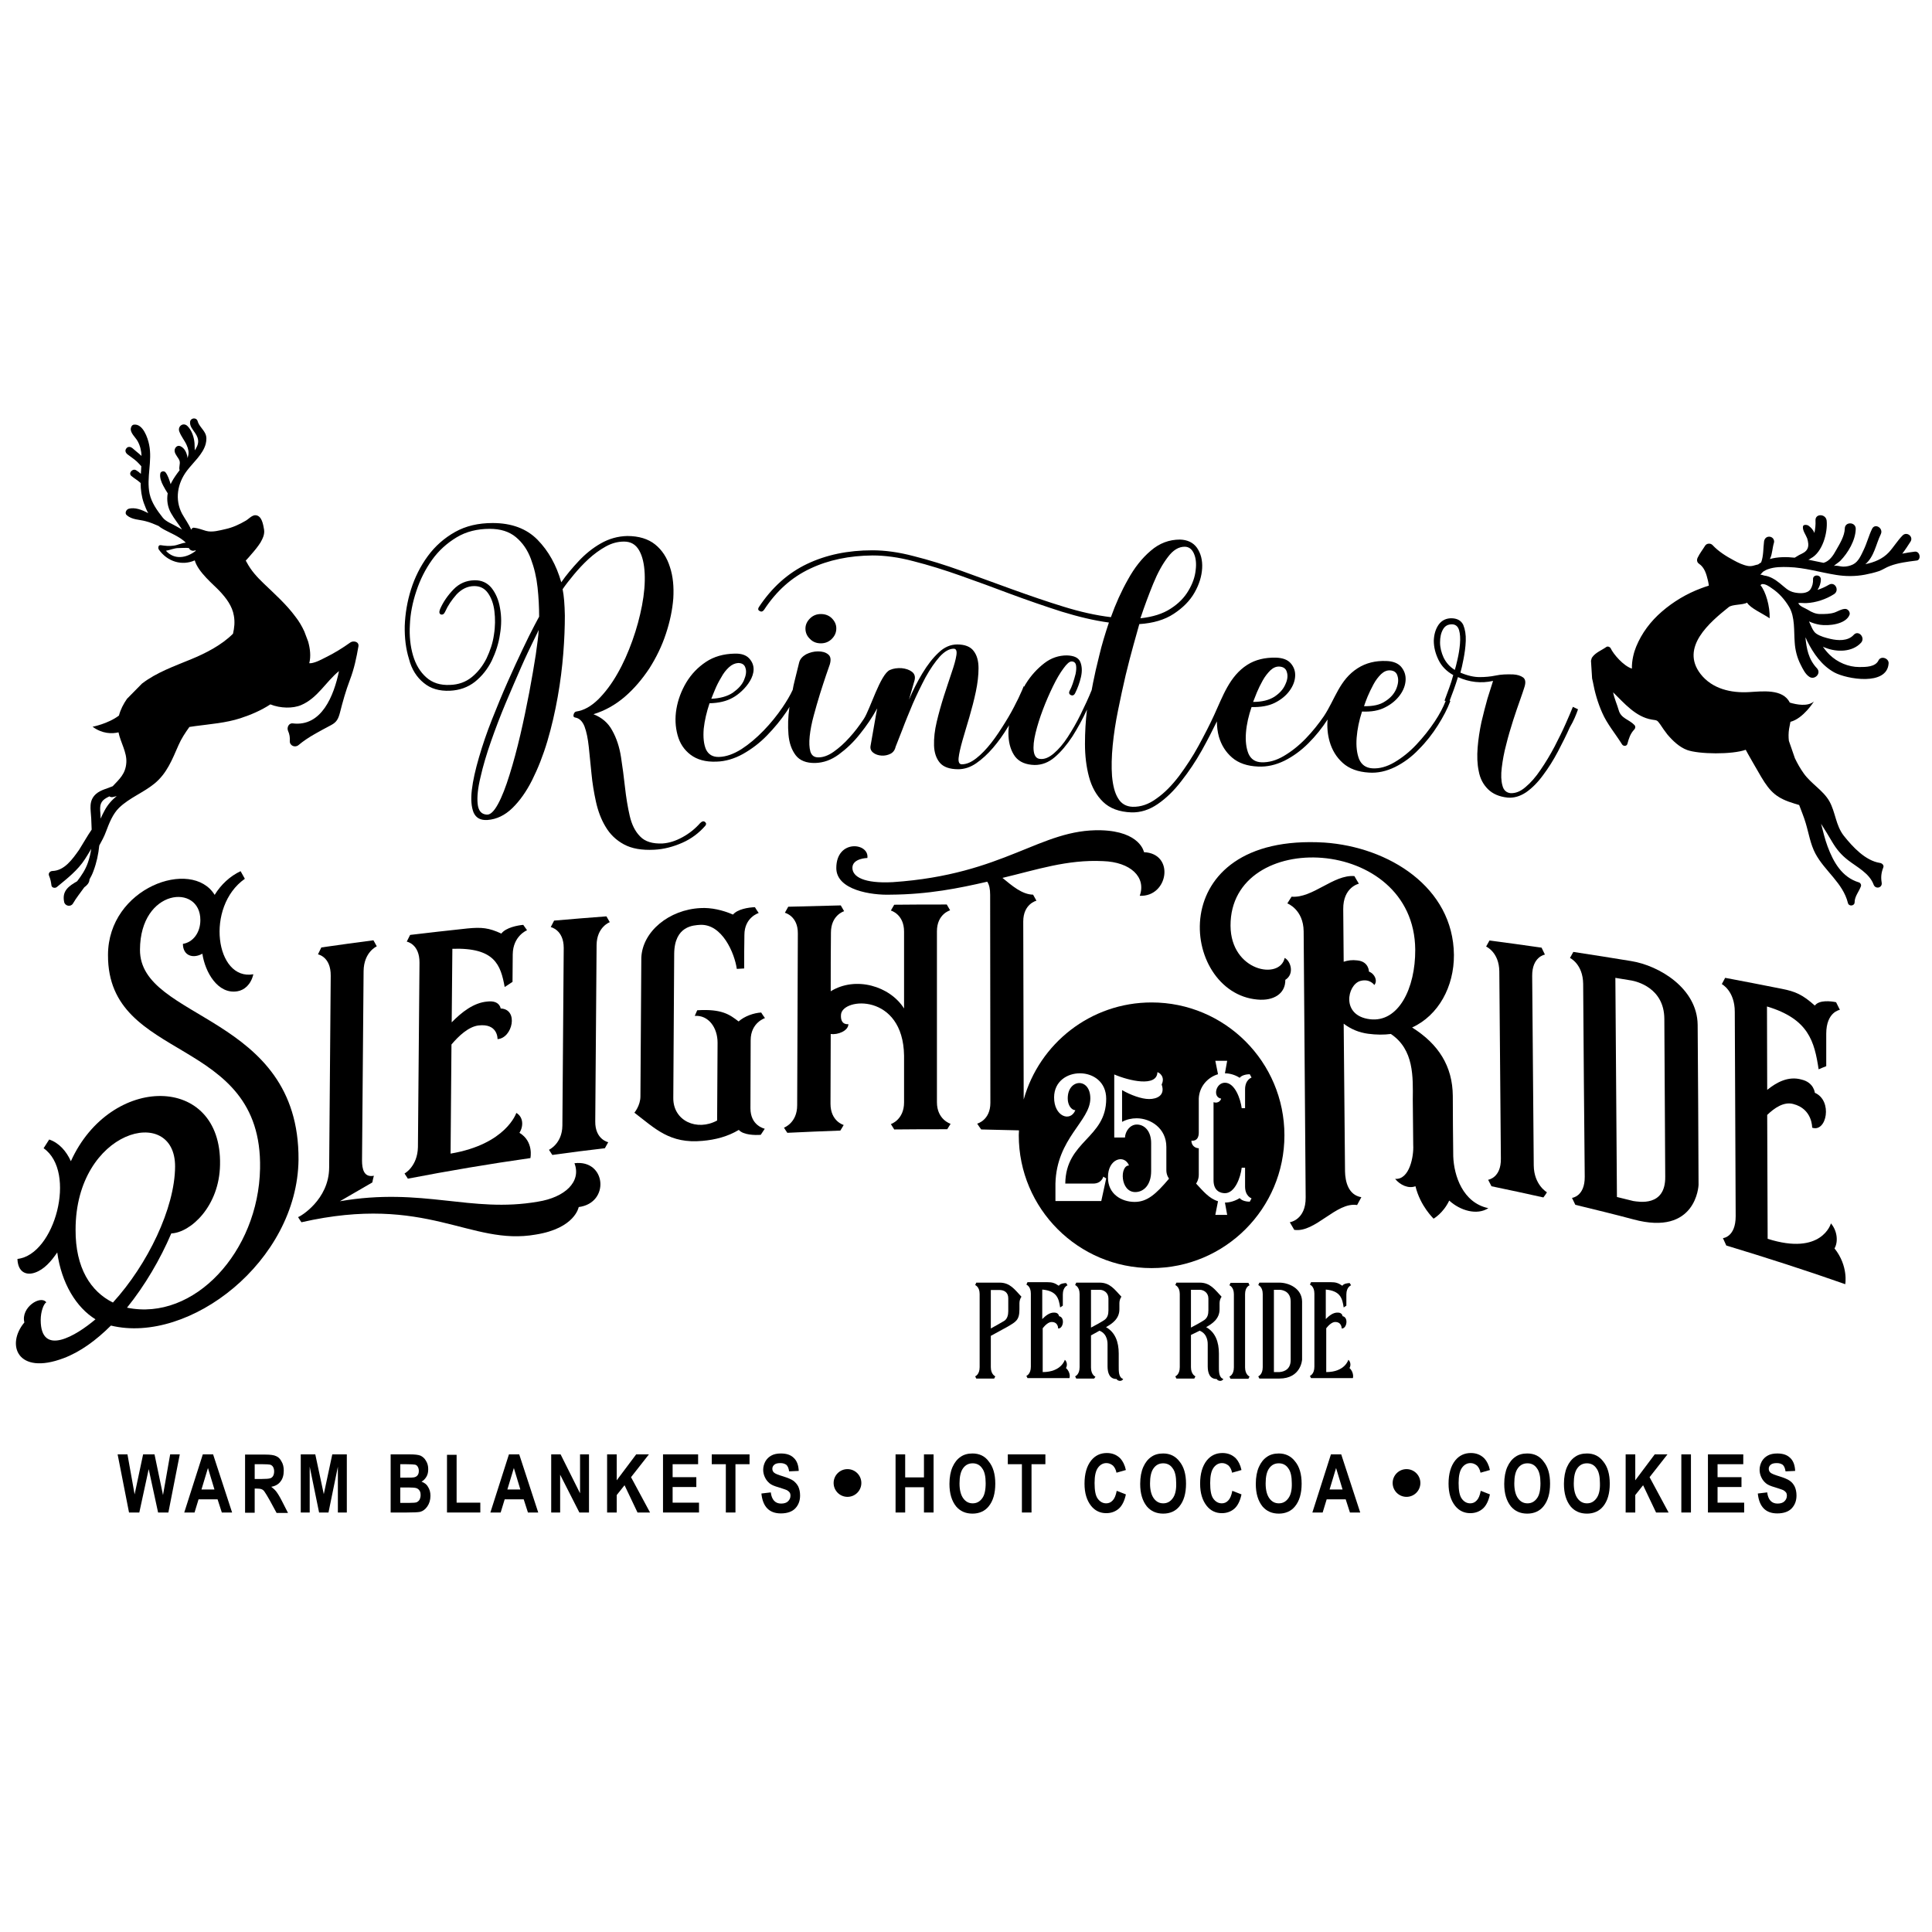 <?xml version="1.0" encoding="utf-8"?>
<!-- Generator: Adobe Illustrator 21.0.0, SVG Export Plug-In . SVG Version: 6.00 Build 0)  -->
<svg version="1.1" id="Layer_1" xmlns="http://www.w3.org/2000/svg" xmlns:xlink="http://www.w3.org/1999/xlink" x="0px" y="0px"
	 viewBox="0 0 864 864" style="enable-background:new 0 0 864 864;" xml:space="preserve">
<g>
	<path d="M856.3,246.7c-1.7,0.2-3.7,0.5-5.6,0.9c1.4-1.8,2.6-3.7,3.7-5.4c1.4-2.2-1.6-4.6-3.5-2.8c-2.3,2.3-4,5.2-6.2,7.6
		c-2.8,3-6.6,4.5-10.5,5.3c4-3.4,4.7-8.9,6.9-13.4c1.3-2.7-2.6-5.1-3.9-2.4c-1.5,3.1-2.3,6.4-3.8,9.5c-1.1,2.3-2.3,5.2-4.7,6.4
		c-1.4,0.7-2.9,1-4.4,1c-1.3,0-3-0.7-4.2-0.3c0.6-0.6,2.3-1.7,2.9-2.3c3.5-3.6,6.8-9.2,6.9-14.3c0-3.2-4.9-3.3-4.9-0.1
		c-0.1,3.3-2.2,6.7-3.8,9.5c-1.4,2.6-3.1,5.1-5.7,5.8c-2.3-0.5-4.6-0.9-6.8-1.4c0.5-0.2,0.9-0.4,1.1-0.6c5.2-2.7,7.6-11.4,7.1-16.8
		c-0.3-3.2-5.2-3.4-5-0.1c0.1,1.8-0.1,3.7-0.5,5.6c0,0,0-0.1,0-0.1c-0.5-1.3-1.5-2.4-2.6-3.2c-0.5-0.4-2.3-0.7-2.5,0.3
		c-0.3,1.8,1.3,3.8,1.9,5.4c0.4,1.4,0.8,3.2,0.1,4.6c-0.7,1.5-2.3,2.1-3.7,2.8c-0.3,0.2-1.1,0.7-2,1.2c-3.6-0.4-7.6-0.4-11.1,0.6
		c0-0.1,0.1-0.2,0.2-0.4c0.9-2.1,0.9-4.5,1.6-6.8c0.3-0.9-0.1-2-1-2.5c-0.3-0.2-0.7-0.3-1.1-0.3c-1.3,0-2.1,0.9-2.3,2.1
		c-0.4,3-0.2,6.5-1.3,9.4c-0.4,0.3-0.8,0.5-1.2,0.8c0,0-0.1,0-0.1,0.1c-1.6,0.3-2.7,1-4.6,0.7c-2.2-0.4-4.3-1.4-6.3-2.5
		c-3.4-1.8-6.9-4-9.5-6.8c-0.9-1-2.7-0.9-3.4,0.3c-1.1,1.8-2.4,3.4-3.3,5.3c-0.5,1-0.3,2.1,0.6,2.7c2.5,1.7,3.3,4.6,4,7.5
		c0.2,0.8,0.3,1.5,0.4,2.3c-1.3,0.4-2.5,0.8-3.5,1.2c-6.4,2.4-12.3,5.9-17.5,10.4c-5,4.3-9,9.6-11.5,15.7c-1,2.4-2,6.2-1.9,9.8
		c-3.8-1.2-8.3-6.5-9.5-9.1c-0.3-0.6-1.3-1-1.9-0.6c-2.1,1.5-4.9,2.5-6.4,4.7c-0.3,0.4-0.3,1-0.5,1.5l0.5,7.9c0.1,0.5,0.2,1,0.3,1.3
		c0.9,4.9,2.2,9.5,4.2,14c2.2,5.1,6,9.5,8.9,14.2c0.6,0.9,2.1,0.9,2.4-0.3c0.6-2.3,1.3-4.5,3-6.3c0.6-0.6,0.7-1.5,0.1-2.1
		c-2.4-2.5-6-2.9-7-6.6c-0.7-2.5-2-5.3-2.5-8c5,4.9,10.1,11,17.3,12.2c2.4,0.4,2.3,0.1,3.8,2.2c1,1.5,2,3,3.2,4.5
		c2.4,2.8,5.3,5.6,8.8,6.9c5.2,1.9,20.1,2.1,26.2-0.1c-0.1,0,6.4,11.3,6.9,12.1c4.1,6.9,7,9.6,15,12c0.6,0.2,1.3,0.4,2,0.6
		c1,2.7,2.1,5.3,2.9,8c1.4,4.6,2.1,9.5,4.4,13.8c4.2,7.8,12.3,13.1,14.5,22c0.4,1.7,3,1.4,3-0.3c0-2.6,1.9-4.7,2.8-7.1
		c0.3-0.7-0.2-1.6-0.9-1.8c-7.6-2.3-11.4-9.1-14-16.1c-1.2-3.2-2-6.7-2.9-10.1c1.7,2.6,3.3,5.3,4.9,8c2,3.4,4.1,5.9,7.2,8.3
		c4,3.1,9.5,5.8,11.4,10.9c0.8,2.2,4,1.5,3.6-0.9c-0.4-2.4-0.2-4.4,0.7-6.7c0.5-1.1-0.6-2-1.5-2.1c-6.5-1-12.2-7.2-16.1-12.1
		c-3.7-4.7-3.7-10.5-6.5-15.5c-2.8-4.9-8.2-7.8-11.5-12.5c-1.5-2.1-2.8-4.4-3.9-6.7l-2.7-7.8c-0.2-1.7-0.2-3.5,0.1-5.4
		c0.2-1,0.4-2,0.6-3.1c5.8-1.5,10.5-9.1,10.5-9.1c-2.8,2.4-7.8,1.4-10.8,0.5c-3.1-6.3-12.4-5-18.1-4.7c-8.1,0.5-16.6-1.4-21.8-8.1
		c-9.2-11.9,4.1-23.1,12.6-29.9c1.6-1.3,6.4-0.9,8.2-2c1.5,2.5,6.7,4.7,10.1,7c0.2-5.4-1.8-12.1-4.1-14.8c0.3-0.3,0.5-0.5,0.8-0.5
		c1.5-0.1,3.2,1.1,4.3,1.9c3.2,2.1,5.8,5.1,7.7,8.3c2.7,4.5,2.1,10.8,2.5,15.8c0.2,3.5,1.1,7,2.7,10.1c0.9,1.8,2.1,4.3,3.9,5.4
		c2.3,1.5,5.4-1.5,3.4-3.8c-3.9-4.1-4.7-8.9-5.2-13.9c0.3,0.6,0.6,1.1,0.8,1.7c2.8,5.6,6.5,10.9,12.1,14c5.5,3,23.6,6.2,24.3-4
		c0.2-2.3-3.4-3.6-4.5-1.4c-1.4,3-5.7,3-8.6,3c-4.9,0-9.8-2.1-13.3-5.5c-1.1-1.1-2.1-2.3-3-3.6c0.4,0.2,0.8,0.4,1.2,0.5
		c5,2,12,2,15.9-2.3c2-2.3-1.2-5.8-3.3-3.5c-2.6,2.9-7.1,2.6-10.5,1.8c-2.1-0.5-4.4-1.1-6.2-2.3c-1.6-1-2.5-3.9-3.3-5.5
		c1.5,0.7,3.1,1.2,4.9,1.5c3.9,0.6,11.5-0.2,13.2-4.4c0.5-1.2-0.7-2.8-2-2.7c-1.7,0.1-3,1-4.6,1.6c-2.1,0.7-4.3,0.7-6.5,0.7
		c-2,0-3.8-0.8-5.5-1.9c-1.3-0.8-3.7-1.5-4.3-3c1.2-0.2,2.5,0.1,3.7,0c4.2-0.2,8.7-1.7,12.3-4c2.6-1.7,0.4-5.8-2.3-4.2
		c-1.7,1-3.3,1.7-5.1,2.3c0.9-1.4,1.5-3,1.5-4.7c0-2.3-3.6-2.3-3.5-0.1c0.1,1.6-0.3,3.3-1.2,4.6c-1.5,2-4.7,1.8-6.9,1.4
		c-3.1-0.6-4.4-2.3-6.8-4.2c-2-1.6-4.3-3.1-6.9-3.4c-0.5-0.1-1.4-0.5-1.8-0.4c0.2-0.1,1.1-1.3,1.5-1.5c0.7-0.4,1.4-0.8,2.1-1
		c2.8-1,6.1-1,9.1-0.9c7.1,0.2,14.2,2.4,21.2,3.5c4.3,0.7,8.6,0.7,12.9-0.1c2.1-0.4,4.2-0.9,6.3-1.6c1.7-0.6,3.2-1.7,4.9-2.3
		c3.7-1.4,7.8-1.9,11.7-2.4C859.3,250.7,858.8,246.4,856.3,246.7z M801,336.3c-0.3-0.8-0.4-1.5-0.6-2.2L801,336.3z"/>
	<path d="M23,395.9c0.1,1.2,1.7,1.4,2.4,0.8c4.6-3.8,9.3-7.4,12.6-12.5c1-1.5,1.9-3.1,2.8-4.6c-0.3,2.1-0.8,4.2-1.5,6.2
		c-1.1,3.2-2.9,5.8-4.8,8.3c-3.6,2.1-6.9,4.2-5.8,9.3c0.4,1.8,2.9,2.3,3.9,0.7c1.5-2.6,3.4-4.9,5.1-7.3c1.1-0.8,2.1-1.8,2.3-3.2
		c0-0.1,0-0.2,0-0.3c0.7-1.2,1.3-2.4,1.8-3.8c1.4-3.7,2.2-7.5,2.6-11.4c1.1-2,2.2-4,3-6.2c1.4-3.7,3-7.9,5.9-10.7
		c4.7-4.5,10.8-6.7,15.8-10.8c5.5-4.5,7.9-10.7,10.7-17.1c1.3-3,3.1-5.7,4.9-8.2c0.9-0.1,1.8-0.3,2.7-0.4c6.7-0.9,13.6-1.4,20.1-3.5
		c4.6-1.5,9.3-3.5,13.4-6.2c4.5,1.8,10.1,1.9,13.8,0.3c7.3-3.1,11-10.4,16.9-15.2c-2.3,11.1-7.8,25-20.7,23.4
		c-1.8-0.2-2.7,1.9-2.1,3.3c0.7,1.6,0.9,2.9,0.8,4.6c-0.1,2.1,2.4,3.1,3.9,1.8c4.4-3.7,9.7-6.3,14.7-9c2.4-1.3,3.1-2.8,3.8-5.4
		c1.3-5.1,2.6-9.8,4.5-14.8c1.9-5,2.9-9.8,3.8-15c0.3-2.1-2.3-2.6-3.6-1.7c-3.5,2.5-7.2,4.8-11.1,6.7c-2,1-4.3,2.3-6.6,2.6
		c-0.2,0-0.5,0-0.7,0c0.8-3.1,0.4-6.5-0.5-9.7l-1.7-4.5c-1.1-2.4-2.4-4.6-3.9-6.5c-4.1-5.6-9.3-10.2-14.3-15c-3-2.9-5.6-5.7-7.6-9.5
		c-0.1-0.2-0.3-0.5-0.4-0.7c0.9-1,1.8-1.9,2.4-2.7c1.5-1.7,3-3.5,4.2-5.4c1-1.8,1.9-3.6,1.6-5.7c-0.3-1.8-0.8-4.9-2.4-6
		c-2.3-1.5-3.9,0.8-5.7,1.9c-2.9,1.7-5.9,3.1-9.1,3.8c-2.7,0.6-6,1.6-8.8,0.8c-1.8-0.5-3.4-1.2-5.3-1.4c-0.7-0.1-1.1,0.4-1.3,0.9
		c-1.1-2.6-2.9-5-4.1-7.2c-3.3-6.3-2.1-13.5,2.2-19.2c2.8-3.7,7.2-7.4,8.4-12c0.4-1.7,0.5-3.3-0.3-4.8c-0.9-1.8-2.8-3.4-3.3-5.3
		c-0.5-1.9-3.2-1.6-3.4,0.3c-0.2,1.9,1.3,3.5,2.3,5c2,3,1.6,5-0.2,7.7c0-1.1-0.1-2.2-0.1-3.1c-0.2-2.7-1.2-5.9-3.2-7.8
		c-1.9-1.8-4.5,0.2-3.6,2.5c0.8,2.2,2.4,4,3.3,6.1c0.7,1.6,1.1,3.2,0.6,4.9c-0.1,0.4-0.2,0.7-0.2,0.9c-0.3-2.2-1.2-4.5-3.3-5.4
		c-1.5-0.6-2.7,1-2.5,2.3c0.2,1.6,1.7,2.8,2.2,4.3c0.4,1.4-0.4,2.7,0,4.1c0,0,0,0,0,0.1c-1.3,1.7-2.6,3.5-3.6,5.4
		c-0.1,0.3-0.3,0.6-0.4,0.8c-0.5-1.7-1.2-3.9-2.3-5.3c-0.6-0.7-2.1-0.5-2.3,0.5c-0.4,1.8,0.5,4,1.3,5.5c0.6,1.2,1.3,2.3,2,3.4
		c-0.5,3-0.1,6.1,1.5,8.9c1.4,2.5,3.3,4.8,4.9,7.3c-0.8-0.5-1.7-0.9-2.3-1.3c-1.8-1.1-4.9-2.2-6.3-4c-2.5-3.2-5-6.6-5.9-10.7
		c-1.5-7.3,1.3-14.6-0.2-21.9c-0.6-3.1-2.8-9.5-6.8-9c-0.9,0.1-1.3,1-1.4,1.7c-0.3,2,2.1,4,3,5.6c1.2,2.1,1.7,4.4,1.8,6.7
		c-1.4-1.3-2.9-2.4-4.1-3.5c-0.7-0.6-1.8-0.8-2.5-0.1c-0.1,0.1-0.2,0.2-0.3,0.4c-0.6,0.8-0.2,1.8,0.5,2.4c1.4,1.1,3,2.1,4.3,3.3
		c0.7,0.7,1.4,1.4,2,2.1c-0.1,1.1-0.1,2.2-0.2,3.4c-0.6-0.6-1.3-1.1-2.1-1.6c-1.6-1-3.6,1.3-2.2,2.5c1.3,1.1,2.9,2,4.2,3.2
		c0,3,0.4,6,1.4,8.9c0.6,1.6,1.2,3.2,2,4.6c-2.9-1.6-6-2.7-8.7-2c-1.1,0.3-2,2-0.9,2.9c2.4,2.1,5.6,1.9,8.5,2.7
		c2,0.5,3.8,1.3,5.7,2.1c0.6,0.5,1.2,0.9,1.9,1.3c2.3,1.4,7.8,3.5,10.3,6.2c-0.1,0-0.1,0-0.2,0c-1.9,0.2-3.5,1.1-5.2,1.3
		c-2,0.3-3.8,0.1-5.8-0.2c-1.1-0.2-1.3,1.2-0.9,1.9c3.9,5.6,10.5,7.4,16.1,4.9c1.5,5.3,8.5,10.9,11.1,13.7c2.9,3.1,5.7,6.7,6.4,11.1
		c0.5,2.8,0.2,5.4-0.4,8c-5.2,5.2-12.4,8.8-18.7,11.4c-7.5,3.1-15.5,5.9-22,10.9l-6.7,6.8c-1.6,2.3-2.9,4.8-3.6,7.5
		c-4.9,3.7-11.8,5-11.8,5c4.4,3.2,8.7,3.2,11.6,2.5c0.9,4.5,3.8,8.9,3.5,13.5c-0.3,5.1-3.2,7.5-6.1,10.6c-2.5,1.1-5.3,1.6-7.4,3.4
		c-3.5,3.1-2.4,6.8-2.2,11c0.1,1.6,0.1,3.3,0.2,5c-2,2.9-3.7,6-5.6,9c-3.1,4.4-6.6,9.3-11.9,9.5c-1,0-2,0.9-1.6,2
		C22.6,393.2,22.8,394.4,23,395.9z M74.2,246.3c1.9-0.3,3.7-1.2,5.6-1.2c1.7,0,3.2-0.2,4.7,0c0.4,1.1,1.9,1.5,2.8,1
		c0.1,0.1,0.2,0.1,0.3,0.2C83.4,249.6,78,250.5,74.2,246.3z M48.8,356.2c0,0,0.1,0,0.1-0.1c0.3,0.3,0.8,0.4,1.2,0.4
		c0.7-0.1,1.4-0.3,2.1-0.5c-2.2,1.8-4.1,3.9-5.5,6.6c-0.6,1.1-1.2,2.3-1.7,3.5c0-1.2-0.1-2.4-0.2-3.6
		C44.6,359.1,45.6,357.7,48.8,356.2z"/>
	<path d="M133.5,518.6c0.4-65.2-71.1-62.1-70.9-93.9c0.1-27.4,27.1-29.7,27-13.2c0,5.6-3.3,9.9-7.8,10.6c0,5.2,4.4,6.8,8.7,4.4
		c1.2,8.2,6.9,18.3,15.7,16.8c3-0.5,6-2.9,7.1-7.6c-16.9,3-21.6-30.2-3.8-42.7c-0.6-1.1-1.3-2.3-1.9-3.4c-4.7,2.2-8.8,6-11.6,10.6
		c-10.2-16.6-47.7-3.3-47.7,26.9c-0.2,48.6,69.2,35.4,68,95.5c-0.7,37.1-29.5,68.4-59.5,62.2c8-9.9,14.9-21.7,19.8-33.2
		c8.7-0.4,21.5-12.2,21.8-30.7c0.9-40.8-49-40.7-66.7-1.6c-2.1-4.6-5.3-8.2-9.7-9.7c-0.8,1.3-1.7,2.6-2.5,3.9
		C34.5,524,24.5,561.2,7.8,563c0.2,6,4,7.5,7.9,6.1c4-1.4,7.1-4.9,9.9-9c1.9,13.8,8.5,24.6,17.1,29.9c-8.6,7.3-24.5,17-24.5,0.3
		c0-3.7,1.3-7.2,2.5-7.9c-2.5-3.4-11.5,2.3-9.8,9c-8.3,9.9-3.2,23.8,17.5,16c7.5-2.8,14.7-8.1,21.2-14.6
		C84.6,601.3,133,564.1,133.5,518.6z M33.8,549.9c0-44.8,44.6-56.3,44.5-28.2c-0.1,18.6-12.3,43.8-27.8,60.8
		C40.6,577.6,33.7,567.1,33.8,549.9z"/>
	<path d="M256.9,520.2c3.2,8.3-4.3,15.3-16.4,17.2c-30,5.2-51.3-6.6-88.5-0.2c4.8-2.8,9.6-5.6,14.5-8.4c0.2-1,0.4-2,0.7-3
		c-4.5,0.9-5.3-3.1-5.3-6.8c0.2-28.2,0.5-56.5,0.7-84.7c0.1-8.6,5.9-11.1,5.9-11.1c-0.5-0.9-1-1.8-1.5-2.7c-7.8,1-15.5,2.1-23.3,3.2
		c-0.5,1-1,2.1-1.5,3.1c0,0,5.8,1,5.7,9.6c-0.3,38.1-0.4,49.9-0.7,85.8c-0.1,14.4-13,21.9-13.9,22.1c0.5,0.8,1,1.6,1.5,2.3
		c56.2-12.8,75.4,10.7,104.8,5.5c17.6-2.8,19.2-12.3,19.2-12.3C272.9,538,271.1,518.4,256.9,520.2z"/>
	<path d="M180.9,524.8c0.5,0.8,1,1.5,1.5,2.3c18.2-3.5,36.5-6.6,54.8-9.2c0,0,1.6-7.4-4.9-11.3c2-3.2,1.6-7.2-1.4-8.9
		c0,0-4.5,14-29.4,18.2c0.1-16.3,0.3-32.5,0.4-48.8c3.3-3.9,7.6-7.9,12-8.5c8.9-1.1,8.6,6.1,8.6,6.1c6.7-0.4,9.6-13.4,1.4-13.7
		c0,0-0.4-3.8-6-3.1c-6.1,0.5-11.5,4.8-15.9,9.3c0.1-11,0.2-21.9,0.3-32.9c19-0.6,21.6,7.2,23.4,17.1c1.2-0.8,2.3-1.5,3.5-2.3
		c0-4.1,0.1-8.2,0.1-12.3c0.1-8.3,6.4-10.8,6.4-10.8c-0.6-0.8-1.1-1.6-1.7-2.4c-2.4,0.2-7.8,1.2-9.8,3.9c-5.6-2.6-8.8-2.9-15.1-2.3
		c-8.6,0.9-17.2,1.9-25.7,2.9c-0.5,1-1,2-1.5,3c0,0,5.8,1,5.7,9.5c-0.2,27.5-0.5,54.9-0.7,82.4C186.7,521.7,180.9,524.8,180.9,524.8
		z"/>
	<path d="M266.2,501.5c0.2-26.3,0.4-52.6,0.6-78.9c0.1-8.1,5.9-10.2,5.9-10.2c-0.5-0.9-1-1.7-1.5-2.6c-7.8,0.6-15.6,1.2-23.4,1.9
		c-0.5,1-1,1.9-1.5,2.9c0,0,5.8,1.2,5.8,9.3c-0.2,26.5-0.4,53-0.6,79.5c-0.1,8.1-6,10.8-6,10.8c0.5,0.8,1,1.5,1.5,2.3
		c7.8-1.1,15.7-2.1,23.5-3c0.5-0.9,1-1.8,1.5-2.7C272,510.8,266.1,509.6,266.2,501.5z"/>
	<path d="M335.6,495.6c0-10.1,0.1-20.3,0.1-30.4c0-7.9,6.4-9.9,6.4-9.9c-0.6-0.8-1.2-1.7-1.7-2.5c-3.3,0.2-7.4,1.6-10.1,4
		c-3.9-3-7.4-5.7-18.5-5c-0.4,0.8-0.7,1.7-1.1,2.5c6.1-0.4,10.2,5.2,10.2,12c-0.1,11.6-0.1,23.2-0.2,34.8c-9,4.9-19.7,0.2-19.6-10.1
		c0.1-21.5,0.3-42.9,0.4-64.4c0.1-12.7,8.8-12.8,11.6-13c9.8-0.5,15.4,12.6,16.4,19.7c1.1-0.1,2.2-0.1,3.3-0.2c0-5,0-10,0.1-15
		c0-7.9,6.4-9.8,6.4-9.8c-0.6-0.9-1.2-1.7-1.7-2.6c-3,0.1-7.8,0.9-9.8,3.3c-4.6-2-9.8-3.2-14.6-2.9c-13.9,0.7-25.9,10.4-26.4,22.2
		c-0.1,20.7-0.3,41.3-0.4,62c0,4.1-2.7,7.3-2.7,7.3c9.3,7.1,15.8,14,30.5,12.6c5.7-0.5,11.2-1.9,16.2-4.9c2,2.3,7.2,2.4,9.8,2.2
		c0.6-0.9,1.2-1.8,1.8-2.7C341.9,504.7,335.6,503.5,335.6,495.6z"/>
	<path d="M419,492.9c0-25.5,0-50.9,0-76.4c0-7.8,5.9-9.4,5.9-9.4c-0.5-0.9-1-1.7-1.5-2.6c-7.8,0-15.7,0-23.5,0.1
		c-0.5,0.9-1,1.8-1.5,2.6c0,0,5.9,1.6,5.9,9.4c0,11.5,0,22.9,0,34.4c-6.3-10-21.6-14.6-32.8-7.7c0-8.7,0-17.5,0.1-26.2
		c0-7.9,5.9-9.6,5.9-9.6c-0.5-0.9-1-1.7-1.5-2.6c-7.8,0.2-15.7,0.4-23.5,0.6c-0.5,0.9-1,1.8-1.5,2.7c0,0,5.9,1.4,5.8,9.3
		c-0.1,25.6-0.2,51.2-0.3,76.8c0,7.9-5.9,10-5.9,10c0.5,0.8,1,1.6,1.5,2.3c7.9-0.4,15.8-0.7,23.7-1c0.5-0.8,1-1.6,1.5-2.5
		c0,0-5.9-1.6-5.9-9.5c0-10.4,0.1-20.8,0.1-31.2c3.1,0.5,7.9-1.4,7.9-4.4c0,0-3.7,0.7-3.3-4.3c0.7-7.7,27.8-9.6,28.2,18.4
		c0,7,0,13.9,0,20.9c0,7.8-5.9,9.7-5.9,9.7c0.5,0.8,1,1.6,1.5,2.4c7.9-0.1,15.8-0.1,23.7-0.1c0.5-0.8,1-1.6,1.5-2.4
		C425,502.5,419,500.7,419,492.9z"/>
	<path d="M387.9,383.7c0.9-6.9-13.9-8.5-13.9,4.5c0,9.9,15.9,12.2,24.2,11.9c17-0.1,30.7-2.9,43.3-5.8c0.9,1.4,1.3,3.2,1.3,5.9
		c0,31,0.1,62,0.1,93c0,7.8-5.9,9.3-5.9,9.3c0.6,0.9,1.2,1.8,1.8,2.6c5.6,0.1,11.3,0.3,16.9,0.4c0,0.7-0.1,1.4-0.1,2.2
		c0,32.8,26.6,59.4,59.4,59.4c32.8,0,59.4-26.6,59.4-59.4c0-32.8-26.6-59.4-59.4-59.4c-27.3,0-50.2,18.4-57.2,43.4
		c-0.1-26.5-0.1-53-0.2-79.6c0-7.9,5.9-9.3,5.9-9.3c-0.5-0.9-1-1.8-1.5-2.7c-5-0.1-9.4-4-13.7-7.5c15.2-3.6,28.9-8.3,45-7.5
		c12.2,0.4,19.4,7.1,16.4,15.5c12.8,0.6,15.8-18.9,1.9-19.5c0,0-1.6-9.3-19.2-9.8c-27.2-0.7-42.8,19.8-93.1,23.2
		c-12.9,0.7-18.1-2.4-18.1-6.4C381.2,383.8,387.9,383.7,387.9,383.7z M536.1,506.5v-15.2c0.2-5.3,3.9-9.5,8.6-10.9l-1.2-6h5.3
		l-1,5.6h0.1c2.1,0,4.5,0.7,6.5,2c0.9-1.2,3.1-1.6,4.5-1.6l0.8,1.5c0,0-2.9,0.9-2.9,5.3v8.4h-1.5c-0.5-4-3-11.4-7.5-11.4
		c-4.1,0-5.6,6.5-1.7,7.1c0,0.3-0.9,2.4-3.4,1.6v34.9c0,5,3.3,5.8,5.1,5.8c4.5,0,7-7.1,7.5-11.4h1.5v8.4c0,4.4,2.9,5.3,2.9,5.3
		l-0.8,1.5c-1.2,0-3.5-0.3-4.5-1.6c-1.9,1.2-4.3,2-6.6,2l1,5.5h-5.3l1.2-6.1c-4-1.2-6.7-4.6-9.8-7.9c0,0,1.2-1.6,1.2-3.9v-11.9
		c-1.5,0-3.3-1.1-3.3-3.4C532.8,510.1,536.1,510.8,536.1,506.5z M504.9,521.2c-4.2,0-4,11.9,2.8,11.9c3.7,0,7.1-3.1,7.1-9.4v-12.5
		c0-5.4-3-8.3-6.4-8.3c-3.1,0-5.2,3.1-5.3,5.8h-4.8v-28.2c6.5,2.8,19.1,5.8,19.3-1c0.8,0.1,3.6,2,1.9,5.5c1.7,4.8-2,6.5-5.6,6.5
		c-3.4,0-8.3-1.8-12.1-4v14.2c2-1.1,4.3-1.6,6.5-1.6c6.3,0,13.3,4.5,13.3,12.8v10.5c0,2.2,1.2,3.7,1.2,3.7
		c-5.9,7-9.8,10.4-15.4,10.4c-5.8,0-12-3.5-11.9-11C495.4,518.2,502.8,516,504.9,521.2z M494.7,491.4c0,17.7-18.1,18.7-18.3,37.9
		h12.5c3.8,0,4.5-3.1,4.5-3.1l1.3,0.8l-2.2,10.1h-20.5v-7.8c0.5-20.3,15.6-27.9,15.6-38.1c0-9.5-10.2-8.8-10.1,0.1
		c0,2.9,1.6,5.1,3.4,5.2c-2.3,5.5-9.6,2.7-9.5-5.8C471.5,476.4,494.7,476.2,494.7,491.4z"/>
	<path d="M665.6,540.3c-11.4-2.4-15.4-14.5-15.7-23.2c-0.1-9-0.2-18-0.2-27c-0.1-13.3-6.4-23.2-18.2-30.6
		c11.8-5.4,18.8-18.3,18.7-32.5c-0.3-30.2-29.1-48.2-57.9-50.2c-72.8-4.4-64.7,67.2-30,70.2c7.2,0.7,12.6-2.6,12.5-8.8
		c4.3-2.7,2.3-8.6-0.3-9.8c-2.1,10-24.1,6-24.2-14.4c-0.2-43.8,82.2-40.7,82.6,10.7c0.1,17.3-7.5,32.7-20.3,31.1
		c-13-1.6-10.1-15.4-4.3-17.1c4.3-1.2,6.3,1.8,6.3,1.8c1.5-1.7,0.4-4.9-2.4-6c0,0,0-4.5-5.2-5c-2.4-0.3-4.3,0-6.1,0.6
		c-0.1-7.8-0.1-15.6-0.2-23.5c-0.1-9.9,7-11.4,7-11.4c-0.7-1.1-1.3-2.2-2-3.4c-9.3-0.8-18.7,10-28.1,9.2c-0.6,1-1.3,2-1.9,3
		c0,0,7.2,2.7,7.3,12.5c0.3,39.7,0.6,79.3,0.9,119c0.1,10.1-7.1,11.1-7.1,11.1c0.7,1.1,1.3,2.3,2,3.4c9.4,1.4,18.8-12.6,28.1-11.1
		c0.6-1.2,1.3-2.3,1.9-3.5c-5.9-1-7.2-7.1-7.3-11.5c-0.2-22-0.4-44.1-0.6-66.1c3.3,2.5,7,4,10.9,4.5c3.7,0.5,7.1,0.5,10.2,0.1
		c10.4,7,9.9,19.2,9.8,29.5c0.1,6.7,0.1,13.5,0.2,20.2c0.3,4.8-1.6,15.6-8.1,15.1c2.2,2.7,5.9,4.5,9.1,3.3c2.2,9,8.1,14.4,8.1,14.5
		c0,0,4.3-2.4,7-8.1C653,541.4,660.5,543.6,665.6,540.3z"/>
	<path d="M691.8,533.2c0,0-5.8-3.3-5.9-12c-0.2-28.2-0.5-56.5-0.7-84.7c-0.1-8.7,5.7-9.6,5.7-9.6c-0.5-1-1-2.1-1.5-3.1
		c-7.7-1.1-15.5-2.2-23.3-3.2c-0.5,0.9-1,1.8-1.5,2.7c0,0,5.8,2.5,5.9,11.1c0.2,27.9,0.5,55.9,0.7,83.8c0.1,8.6-5.7,9.4-5.7,9.4
		c0.5,1,1,2,1.5,2.9c7.8,1.6,15.5,3.3,23.2,5C690.8,534.8,691.3,534,691.8,533.2z"/>
	<path d="M729.5,429.8c-8.6-1.4-17.3-2.8-25.9-4.1c-0.5,0.9-1,1.8-1.5,2.7c0,0,5.8,2.7,5.9,11.6c0.2,28.7,0.4,57.5,0.7,86.2
		c0.1,8.9-5.7,9.5-5.7,9.5c0.5,1,1,2,1.5,3.1c8.6,2.1,17.3,4.2,25.9,6.5c28.3,7.7,29.2-15.3,29.2-15.4c-0.1-23.9-0.2-47.7-0.4-71.6
		C759,441.9,741.9,431.8,729.5,429.8z M730.4,537.1c-2.4-0.6-4.8-1.2-7.3-1.8c-0.2-32.7-0.5-65.4-0.7-98c2.4,0.4,4.9,0.8,7.3,1.2
		c2.1,0.4,14.5,3.2,14.6,17.1c0.1,23.5,0.3,47.1,0.4,70.6C744.9,539.9,732.6,537.4,730.4,537.1z"/>
	<path d="M818.8,547.1c0,0.1-4.1,14.6-28.3,6.9c-0.1-18.5-0.1-36.9-0.2-55.4c3.2-3.1,7.4-6,11.6-4.9c8.7,2.2,8.5,10.6,8.5,10.6
		c6.5,2.3,9.3-12.1,1.2-15.6c0,0-0.4-4.6-5.9-5.9c-5.9-1.7-11.2,1.2-15.4,4.6c0-12.4-0.1-24.9-0.1-37.3
		c18.7,5.6,21.2,15.7,23.1,28.1c1.1-0.5,2.2-0.9,3.4-1.4c0-4.8,0-9.7,0-14.5c0-9.8,6.1-10.7,6.1-10.7c-0.6-1.1-1.1-2.3-1.7-3.4
		c-2.3-0.5-7.6-1.1-9.5,1.5c-5.5-4.9-8.7-6.3-14.8-7.5c-8.4-1.7-16.9-3.3-25.3-4.9c-0.5,0.9-1,1.9-1.5,2.8c0,0,5.8,3,5.8,12.4
		c0.1,30.5,0.3,61,0.4,91.4c0,9.4-5.7,9.8-5.7,9.8c0.5,1.1,1,2.2,1.5,3.3c17.8,5.4,35.6,11.1,53.2,17.3c0,0,1.5-8.1-4.8-16
		C822.1,555.4,821.7,550.5,818.8,547.1z"/>
	<polygon points="72.9,668.6 69.1,650.4 64,650.4 60.2,668.3 57,650.4 52.6,650.4 57.7,676.4 62.3,676.4 66.5,657 70.7,676.4 
		75.3,676.4 80.4,650.4 76.1,650.4 	"/>
	<path d="M90.7,650.4l-8.3,26H87l1.8-5.9h8.5l1.9,5.9h4.6l-8.5-26H90.7z M90.1,666.1l2.9-9.6l2.9,9.6H90.1z"/>
	<path d="M123.6,667.1c-0.6-0.8-1.4-1.5-2.3-2.2c1.8-0.3,3.2-1.1,4.1-2.3c1-1.2,1.5-2.9,1.5-4.9c0-1.6-0.3-3-1-4.1
		c-0.6-1.2-1.4-2-2.4-2.4c-1-0.5-2.6-0.7-4.9-0.7h-9v26h4.3v-10.8h0.9c1,0,1.7,0.1,2.2,0.3s0.9,0.5,1.3,1.1s1.2,1.8,2.3,3.8l3.1,5.7
		h5.1l-2.6-5.1C125.1,669.3,124.2,667.9,123.6,667.1z M117.1,661.4h-3.2v-6.6h3.4c1.9,0,3.1,0.1,3.5,0.2c0.6,0.2,1,0.5,1.3,1
		c0.3,0.5,0.5,1.2,0.5,2c0,0.9-0.2,1.6-0.5,2.1c-0.3,0.5-0.8,0.9-1.3,1C120.2,661.3,119,661.4,117.1,661.4z"/>
	<polygon points="144.8,668.2 141,650.4 134.5,650.4 134.5,676.4 138.5,676.4 138.5,655.9 142.7,676.4 146.9,676.4 151.1,655.9 
		151.1,676.4 155.1,676.4 155.1,650.4 148.6,650.4 	"/>
	<path d="M188.5,662.6c0.9-0.5,1.6-1.2,2.2-2.2c0.6-1,0.8-2.1,0.8-3.4c0-1.4-0.3-2.6-1-3.7c-0.6-1.1-1.4-1.8-2.4-2.3
		c-0.9-0.4-2.6-0.6-4.9-0.6h-8.5v26h7.2c3.1,0,5.1-0.1,6-0.3c1.2-0.3,2.3-1.1,3.2-2.4c0.9-1.3,1.4-2.9,1.4-4.8c0-1.6-0.4-2.9-1.1-4
		C190.8,663.8,189.8,663.1,188.5,662.6z M179,654.8h2.5c2.3,0,3.6,0.1,4.1,0.2c0.5,0.1,0.9,0.4,1.2,0.9s0.5,1.1,0.5,1.9
		c0,0.9-0.2,1.5-0.6,2c-0.4,0.5-1,0.8-1.7,0.9c-0.4,0.1-1.4,0.1-3.1,0.1H179V654.8z M187.6,670.7c-0.3,0.5-0.8,0.9-1.2,1.1
		c-0.5,0.2-1.6,0.3-3.4,0.3h-4v-6.9h3.5c1.8,0,3.1,0.1,3.7,0.3c0.6,0.2,1.1,0.6,1.4,1.1c0.4,0.5,0.5,1.2,0.5,2.1
		C188.1,669.4,187.9,670.1,187.6,670.7z"/>
	<polygon points="204.2,650.6 199.9,650.6 199.9,676.4 214.8,676.4 214.8,672 204.2,672 	"/>
	<path d="M227.6,650.4l-8.3,26h4.6l1.8-5.9h8.5l1.9,5.9h4.6l-8.5-26H227.6z M226.9,666.1l2.9-9.6l2.9,9.6H226.9z"/>
	<polygon points="259.4,667.8 250.7,650.4 246.5,650.4 246.5,676.4 250.5,676.4 250.5,659.5 259.1,676.4 263.4,676.4 263.4,650.4 
		259.4,650.4 	"/>
	<polygon points="290.2,650.4 284.5,650.4 275.8,662 275.8,650.4 271.5,650.4 271.5,676.4 275.8,676.4 275.8,668.6 279.3,664.2 
		285.1,676.4 290.7,676.4 282.2,660.6 	"/>
	<polygon points="300.8,665 311.4,665 311.4,660.6 300.8,660.6 300.8,654.8 312.2,654.8 312.2,650.4 296.5,650.4 296.5,676.4 
		312.6,676.4 312.6,672 300.8,672 	"/>
	<polygon points="318.3,654.8 324.6,654.8 324.6,676.4 328.9,676.4 328.9,654.8 335.2,654.8 335.2,650.4 318.3,650.4 	"/>
	<path d="M354.8,662.2c-1-0.7-2.5-1.3-4.7-2c-2-0.6-3.3-1.1-3.9-1.6c-0.6-0.5-0.8-1.1-0.8-1.8c0-0.7,0.3-1.3,0.9-1.8
		c0.6-0.5,1.5-0.7,2.7-0.7s2,0.3,2.7,0.8c0.6,0.6,1,1.5,1.2,2.9l4.3-0.2c-0.1-2.5-0.8-4.5-2.2-5.8c-1.4-1.4-3.3-2-5.8-2
		c-1.7,0-3.1,0.3-4.2,0.9c-1.1,0.6-2,1.4-2.7,2.6c-0.6,1.1-1,2.4-1,3.8c0,1.2,0.3,2.4,0.8,3.4c0.5,1.1,1.2,1.9,2,2.6
		c0.8,0.7,2.2,1.3,4,1.8c2,0.6,3.3,1.1,3.8,1.3c0.5,0.3,0.9,0.6,1.2,1c0.3,0.4,0.4,0.9,0.4,1.5c0,1-0.4,1.8-1.1,2.5
		c-0.7,0.7-1.8,1-3.1,1c-2.6,0-4.2-1.7-4.6-5l-4.2,0.5c0.6,5.9,3.5,8.9,8.7,8.9c2.9,0,5.1-0.8,6.5-2.3c1.4-1.5,2.1-3.4,2.1-5.7
		c0-1.6-0.3-2.9-0.8-4C356.5,663.8,355.7,662.9,354.8,662.2z"/>
	<polygon points="413.2,660.7 404.8,660.7 404.8,650.4 400.5,650.4 400.5,676.4 404.8,676.4 404.8,665.1 413.2,665.1 413.2,676.4 
		417.5,676.4 417.5,650.4 413.2,650.4 	"/>
	<path d="M434.9,650c-2.1,0-3.9,0.5-5.3,1.5c-1.5,1-2.7,2.5-3.6,4.5c-0.9,2-1.4,4.6-1.4,7.6c0,4.3,1,7.6,3,10.1
		c1.8,2.1,4.2,3.2,7.3,3.2c3,0,5.5-1.1,7.2-3.2c2-2.4,3-5.8,3-10.2c0-4.3-1-7.6-2.9-9.9C440.5,651.2,438,650,434.9,650z
		 M439.2,670.1c-1.1,1.5-2.5,2.2-4.2,2.2c-1.7,0-3.1-0.7-4.2-2.2c-1.1-1.5-1.7-3.7-1.7-6.7c0-3,0.5-5.3,1.6-6.8
		c1.1-1.5,2.5-2.2,4.3-2.2c1.7,0,3.2,0.7,4.2,2.2c1.1,1.4,1.6,3.7,1.6,6.7C440.8,666.4,440.3,668.7,439.2,670.1z"/>
	<polygon points="450.7,654.8 457,654.8 457,676.4 461.3,676.4 461.3,654.8 467.5,654.8 467.5,650.4 450.7,650.4 	"/>
	<path d="M497.6,671c-0.8,0.9-1.8,1.3-2.9,1.3c-1.5,0-2.8-0.7-3.8-2.1c-1-1.4-1.4-3.7-1.4-7c0-3.2,0.5-5.4,1.5-6.8
		c1-1.4,2.3-2.1,3.8-2.1c1.1,0,2,0.4,2.9,1.1c0.8,0.8,1.3,1.8,1.6,3.2l4.2-1.2c-0.5-2.3-1.4-4-2.5-5.2c-1.6-1.6-3.6-2.4-6-2.4
		c-2.9,0-5.2,1.1-7,3.3c-2,2.5-3,6-3,10.4c0,4.2,1,7.5,3,10c1.7,2.1,4,3.2,6.7,3.2c2.2,0,4.1-0.7,5.6-2c1.5-1.3,2.6-3.5,3.2-6.4
		l-4.1-1.6C499,668.8,498.4,670.2,497.6,671z"/>
	<path d="M520.2,650c-2.1,0-3.9,0.5-5.3,1.5c-1.5,1-2.7,2.5-3.6,4.5c-0.9,2-1.4,4.6-1.4,7.6c0,4.3,1,7.6,3,10.1
		c1.8,2.1,4.2,3.2,7.3,3.2c3,0,5.5-1.1,7.2-3.2c2-2.4,3-5.8,3-10.2c0-4.3-1-7.6-2.9-9.9C525.7,651.2,523.2,650,520.2,650z
		 M524.4,670.1c-1.1,1.5-2.5,2.2-4.2,2.2c-1.7,0-3.1-0.7-4.2-2.2c-1.1-1.5-1.7-3.7-1.7-6.7c0-3,0.5-5.3,1.6-6.8
		c1.1-1.5,2.5-2.2,4.3-2.2c1.7,0,3.2,0.7,4.2,2.2c1.1,1.4,1.6,3.7,1.6,6.7C526.1,666.4,525.5,668.7,524.4,670.1z"/>
	<path d="M549.3,671c-0.8,0.9-1.8,1.3-2.9,1.3c-1.5,0-2.8-0.7-3.8-2.1c-1-1.4-1.4-3.7-1.4-7c0-3.2,0.5-5.4,1.5-6.8
		c1-1.4,2.3-2.1,3.8-2.1c1.1,0,2,0.4,2.9,1.1c0.8,0.8,1.3,1.8,1.6,3.2l4.2-1.2c-0.5-2.3-1.4-4-2.5-5.2c-1.6-1.6-3.6-2.4-6-2.4
		c-2.9,0-5.2,1.1-7,3.3c-2,2.5-3,6-3,10.4c0,4.2,1,7.5,3,10c1.7,2.1,4,3.2,6.7,3.2c2.2,0,4.1-0.7,5.6-2c1.5-1.3,2.6-3.5,3.2-6.4
		l-4.1-1.6C550.7,668.8,550.1,670.2,549.3,671z"/>
	<path d="M571.9,650c-2.1,0-3.9,0.5-5.3,1.5c-1.5,1-2.7,2.5-3.6,4.5c-0.9,2-1.4,4.6-1.4,7.6c0,4.3,1,7.6,3,10.1
		c1.8,2.1,4.2,3.2,7.3,3.2c3,0,5.5-1.1,7.2-3.2c2-2.4,3-5.8,3-10.2c0-4.3-1-7.6-2.9-9.9C577.4,651.2,574.9,650,571.9,650z
		 M576.1,670.1c-1.1,1.5-2.5,2.2-4.2,2.2c-1.7,0-3.1-0.7-4.2-2.2c-1.1-1.5-1.7-3.7-1.7-6.7c0-3,0.5-5.3,1.6-6.8
		c1.1-1.5,2.5-2.2,4.3-2.2c1.7,0,3.2,0.7,4.2,2.2c1.1,1.4,1.6,3.7,1.6,6.7C577.8,666.4,577.2,668.7,576.1,670.1z"/>
	<path d="M595.2,650.4l-8.3,26h4.6l1.8-5.9h8.5l1.9,5.9h4.6l-8.5-26H595.2z M594.6,666.1l2.9-9.6l2.9,9.6H594.6z"/>
	<path d="M660.4,671c-0.8,0.9-1.8,1.3-2.9,1.3c-1.5,0-2.8-0.7-3.8-2.1c-1-1.4-1.4-3.7-1.4-7c0-3.2,0.5-5.4,1.5-6.8
		c1-1.4,2.3-2.1,3.8-2.1c1.1,0,2,0.4,2.9,1.1c0.8,0.8,1.3,1.8,1.6,3.2l4.2-1.2c-0.5-2.3-1.4-4-2.5-5.2c-1.6-1.6-3.6-2.4-6-2.4
		c-2.9,0-5.2,1.1-7,3.3c-2,2.5-3,6-3,10.4c0,4.2,1,7.5,3,10c1.7,2.1,4,3.2,6.7,3.2c2.2,0,4.1-0.7,5.6-2c1.5-1.3,2.6-3.5,3.2-6.4
		l-4.1-1.6C661.8,668.8,661.2,670.2,660.4,671z"/>
	<path d="M683,650c-2.1,0-3.9,0.5-5.3,1.5c-1.5,1-2.7,2.5-3.6,4.5c-0.9,2-1.4,4.6-1.4,7.6c0,4.3,1,7.6,3,10.1
		c1.8,2.1,4.2,3.2,7.3,3.2c3,0,5.5-1.1,7.2-3.2c2-2.4,3-5.8,3-10.2c0-4.3-1-7.6-2.9-9.9C688.6,651.2,686.1,650,683,650z
		 M687.3,670.1c-1.1,1.5-2.5,2.2-4.2,2.2c-1.7,0-3.1-0.7-4.2-2.2c-1.1-1.5-1.7-3.7-1.7-6.7c0-3,0.5-5.3,1.6-6.8
		c1.1-1.5,2.5-2.2,4.3-2.2c1.7,0,3.2,0.7,4.2,2.2c1.1,1.4,1.6,3.7,1.6,6.7C688.9,666.4,688.4,668.7,687.3,670.1z"/>
	<path d="M709.7,650c-2.1,0-3.9,0.5-5.3,1.5c-1.5,1-2.7,2.5-3.6,4.5c-0.9,2-1.4,4.6-1.4,7.6c0,4.3,1,7.6,3,10.1
		c1.8,2.1,4.2,3.2,7.3,3.2c3,0,5.5-1.1,7.2-3.2c2-2.4,3-5.8,3-10.2c0-4.3-1-7.6-2.9-9.9C715.2,651.2,712.8,650,709.7,650z
		 M713.9,670.1c-1.1,1.5-2.5,2.2-4.2,2.2c-1.7,0-3.1-0.7-4.2-2.2c-1.1-1.5-1.7-3.7-1.7-6.7c0-3,0.5-5.3,1.6-6.8
		c1.1-1.5,2.5-2.2,4.3-2.2c1.7,0,3.2,0.7,4.2,2.2c1.1,1.4,1.6,3.7,1.6,6.7C715.6,666.4,715,668.7,713.9,670.1z"/>
	<polygon points="745.7,650.4 740,650.4 731.3,662 731.3,650.4 727,650.4 727,676.4 731.3,676.4 731.3,668.6 734.8,664.2 
		740.6,676.4 746.2,676.4 737.7,660.6 	"/>
	<rect x="751.9" y="650.4" width="4.3" height="26"/>
	<polygon points="768.1,665 778.8,665 778.8,660.6 768.1,660.6 768.1,654.8 779.6,654.8 779.6,650.4 763.8,650.4 763.8,676.4 
		780,676.4 780,672 768.1,672 	"/>
	<path d="M800.4,662.2c-1-0.7-2.5-1.3-4.7-2c-2-0.6-3.3-1.1-3.9-1.6c-0.6-0.5-0.8-1.1-0.8-1.8c0-0.7,0.3-1.3,0.9-1.8
		c0.6-0.5,1.5-0.7,2.7-0.7s2,0.3,2.7,0.8c0.6,0.6,1,1.5,1.2,2.9l4.3-0.2c-0.1-2.5-0.8-4.5-2.2-5.8c-1.4-1.4-3.3-2-5.8-2
		c-1.7,0-3.1,0.3-4.2,0.9c-1.1,0.6-2,1.4-2.7,2.6c-0.6,1.1-1,2.4-1,3.8c0,1.2,0.3,2.4,0.8,3.4c0.5,1.1,1.2,1.9,2,2.6
		c0.8,0.7,2.2,1.3,4,1.8c2,0.6,3.3,1.1,3.8,1.3c0.5,0.3,0.9,0.6,1.2,1c0.3,0.4,0.4,0.9,0.4,1.5c0,1-0.4,1.8-1.1,2.5
		c-0.7,0.7-1.8,1-3.1,1c-2.6,0-4.2-1.7-4.6-5l-4.2,0.5c0.6,5.9,3.5,8.9,8.7,8.9c2.9,0,5.1-0.8,6.5-2.3c1.4-1.5,2.1-3.4,2.1-5.7
		c0-1.6-0.3-2.9-0.8-4C802.1,663.8,801.4,662.9,800.4,662.2z"/>
	<circle cx="379" cy="663.2" r="6.2"/>
	<circle cx="629" cy="663.2" r="6.2"/>
	<path d="M189.5,305.4c3.1,2.6,7,3.7,11.7,3.5c4.3-0.2,8-1.5,11.2-4c3.1-2.5,5.6-5.6,7.5-9.4c1.8-3.8,3.1-7.7,3.7-11.9
		c0.7-4.1,0.7-8,0-11.7c-0.6-3.6-1.9-6.6-3.8-9c-1.9-2.3-4.5-3.5-7.7-3.4c-3.6,0.1-6.7,1.4-9.3,4.1c-2.6,2.7-4.6,5.6-6,8.8
		c-0.5,1.3-0.4,2.1,0.4,2.4c0.8,0.2,1.4-0.2,1.9-1.3c1.2-2.7,2.9-5.2,5.1-7.7c2.3-2.4,4.9-3.7,7.9-3.7c2.6,0,4.6,1,6.1,3.1
		c1.5,2.1,2.5,4.8,2.9,8.1c0.4,3.3,0.4,6.8-0.2,10.5c-0.5,3.7-1.7,7.2-3.3,10.6c-1.7,3.4-3.9,6.2-6.6,8.4c-2.7,2.2-6,3.4-9.8,3.5
		c-4.3,0.2-7.8-0.9-10.6-3.4c-2.7-2.4-4.7-5.7-5.9-9.8c-1.2-4.1-1.7-8.7-1.4-13.7c0.2-5,1.2-10,2.9-15.1c1.7-5.1,4-9.7,7-13.9
		c3-4.2,6.7-7.5,11-10.1c4.3-2.6,9.3-3.8,14.8-3.8c4.8,0,8.7,1.2,11.7,3.7c3,2.5,5.2,5.7,6.7,9.7c1.5,4,2.5,8.2,3,12.8
		c0.5,4.6,0.7,8.9,0.7,13.1c-0.1,0.1-0.8,1.5-2.2,4.1c-1.4,2.6-3.1,6.1-5.2,10.5c-2.1,4.4-4.3,9.2-6.7,14.6c-2.4,5.4-4.7,11-7,16.8
		c-2.3,5.8-4.2,11.4-5.8,16.9c-1.6,5.5-2.7,10.3-3.2,14.6c-0.5,4.3-0.2,7.6,0.8,10.1c1.1,2.4,3.1,3.5,6.2,3.3
		c4.1-0.3,7.8-2.1,11.1-5.3c3.3-3.2,6.3-7.4,8.9-12.6c2.6-5.2,4.9-11,6.8-17.4c1.9-6.4,3.4-13,4.6-19.7c1.2-6.7,2-13.2,2.5-19.5
		c0.5-6.3,0.7-11.9,0.7-16.9c-0.1-5-0.4-8.9-1-11.8c1.3-1.9,3-4.1,5-6.5c2-2.4,4.2-4.8,6.6-7c2.4-2.2,5-4.1,7.7-5.6
		c2.7-1.5,5.4-2.2,8.2-2.2c3,0,5.2,1.3,6.7,3.9c1.5,2.6,2.3,6.1,2.5,10.4c0.2,4.3-0.2,9.1-1.2,14.3c-1,5.2-2.4,10.4-4.3,15.7
		c-1.9,5.3-4.1,10.3-6.7,14.8c-2.6,4.6-5.5,8.4-8.6,11.5c-3.2,3.1-6.4,4.9-9.8,5.4c-0.6,0.1-1,0.6-1.2,1.4c-0.2,0.8,0.1,1.2,0.8,1.3
		c1.8,0.3,3.2,1.7,4.1,4c0.9,2.4,1.5,5.4,1.9,9.1c0.4,3.7,0.8,7.6,1.2,11.9c0.4,4.3,1.1,8.5,2,12.6c0.9,4.1,2.3,7.9,4.3,11.2
		c2,3.4,4.7,6,8.2,7.9c3.5,1.9,8,2.7,13.6,2.4c4.2-0.2,8.4-1.3,12.5-3.1c4.1-1.8,7.5-4.4,10.3-7.6c0.5-0.6,0.5-1.2-0.1-1.7
		c-0.6-0.5-1.3-0.4-2.2,0.5c-2.2,2.5-4.8,4.6-7.9,6.3c-3.1,1.7-6,2.6-8.9,2.8c-4.4,0.2-7.8-0.8-10-3.1c-2.3-2.3-3.8-5.4-4.7-9.3
		c-0.9-3.9-1.6-8.2-2.1-12.7c-0.5-4.6-1.1-9.1-1.8-13.6c-0.7-4.5-2-8.4-3.9-11.8c-1.8-3.4-4.6-5.8-8.4-7.3c5.2-1.6,9.8-4.2,14-7.8
		c4.2-3.6,7.8-7.9,11-12.7c3.1-4.9,5.6-10,7.4-15.5c1.8-5.4,2.9-10.7,3.3-15.8c0.3-5.1-0.1-9.8-1.5-14c-1.3-4.2-3.5-7.6-6.6-10.1
		c-3.1-2.5-7.3-3.8-12.5-3.8c-4.2,0.1-8.1,1.2-11.8,3.3c-3.7,2.1-7,4.8-9.9,7.9c-2.9,3.1-5.6,6.3-7.8,9.5c-2.2-7.7-5.7-14-10.6-19
		c-4.9-5-11.6-7.5-20.1-7.5c-6.4,0-12,1.3-16.8,4c-4.8,2.7-8.9,6.3-12.2,10.8c-3.3,4.5-5.8,9.5-7.5,14.9c-1.7,5.4-2.6,10.9-2.8,16.3
		c-0.1,5.4,0.5,10.3,1.9,14.8C184.1,299.4,186.4,302.9,189.5,305.4z M239.6,292.8c-0.8,5-1.7,10.5-2.9,16.8c-1.2,6.2-2.5,12.6-4,19
		c-1.5,6.4-3.1,12.4-4.8,17.8c-1.7,5.5-3.4,9.9-5.2,13.2c-1.8,3.3-3.5,4.9-5.1,4.7c-2.4-0.2-3.7-1.8-4-4.9c-0.3-3,0.1-7,1.3-11.9
		c1.1-4.9,2.7-10.3,4.7-16c2-5.7,4.2-11.5,6.6-17.2c2.4-5.7,4.7-11,6.8-15.8c2.1-4.8,4-8.7,5.5-11.8c1.5-3,2.3-4.7,2.4-5
		C240.8,284.2,240.3,287.8,239.6,292.8z"/>
	<path d="M367.1,287.7c2,0,3.6-0.7,4.9-2c1.3-1.3,2-2.8,2-4.7c0-1.7-0.7-3.2-2-4.5c-1.3-1.3-3-1.9-4.9-1.9c-2,0-3.6,0.7-4.9,2
		c-1.3,1.3-2,2.8-2,4.5c0,1.8,0.7,3.4,2,4.6C363.5,287.1,365.2,287.7,367.1,287.7z"/>
	<path d="M705.7,317.2c-0.8-0.4-1.5-0.7-2.3-1.1c-0.7,1.8-1.8,4.3-3.2,7.5c-1.4,3.2-3.1,6.6-5,10.3c-1.9,3.6-4,7.1-6.2,10.3
		c-2.2,3.3-4.5,5.9-6.8,7.8c-2.3,2-4.5,2.8-6.7,2.7c-1.8-0.2-3.1-1.3-3.6-3.4c-0.6-2.1-0.7-4.8-0.3-8c0.4-3.3,1-6.7,2-10.4
		c0.9-3.7,2-7.3,3.1-10.8c1.1-3.5,2.2-6.5,3.1-9.1c0.9-2.6,1.5-4.3,1.8-5.3c0.8-2.3,0.7-3.8-0.4-4.7c-1.1-0.8-2.6-1.3-4.5-1.4
		c-2.9-0.1-5.5,0-7.8,0.5c-2.4,0.5-4.8,0.7-7.2,0.7c-2.5,0-5.3-0.6-8.6-2c0.4-1.4,0.9-3.4,1.4-6.1c0.5-2.6,0.9-5.3,1-8.1
		c0.1-2.8-0.3-5.1-1.1-7.1c-0.9-1.9-2.6-2.9-5-3c-2.6-0.1-4.6,0.9-6,2.8c-1.4,2-2.1,4.4-2.2,7.2c0,2.9,0.7,5.7,2.1,8.6
		c1.4,2.9,3.6,5.1,6.6,6.8c-0.5,1.9-1.1,3.8-1.8,5.7c-0.7,1.9-1.4,3.8-2.1,5.7c0.2,0.1,0.3,0.1,0.5,0.2c-1.1,2.8-2.7,5.9-4.9,9.2
		c-2.4,3.6-5.1,7-8.2,10.3c-3.1,3.3-6.4,5.9-9.8,7.9c-3.4,2-6.7,2.9-9.9,2.7c-2.9-0.2-4.8-1.6-5.9-4.1c-1-2.6-1.4-5.8-1.1-9.6
		c0.3-3.8,1.1-7.7,2.4-11.7c4.1,0.2,7.6-0.4,10.4-1.9c2.8-1.4,5-3.3,6.6-5.5c1.6-2.2,2.4-4.5,2.5-6.7c0.1-2.3-0.6-4.2-2-5.9
		c-1.4-1.6-3.6-2.5-6.6-2.6c-4.9-0.2-9.2,0.9-12.8,3.2c-8.2,5.2-10.1,13.8-15.1,21.4c-2.4,3.5-5.1,6.9-8.2,10.1
		c-3.1,3.2-6.4,5.8-9.8,7.8c-3.4,2-6.7,2.9-9.9,2.8c-2.9-0.1-4.8-1.4-5.9-3.9c-1-2.5-1.4-5.6-1.1-9.4c0.3-3.8,1.2-7.6,2.5-11.4
		c4.1,0.1,7.6-0.5,10.4-1.9c2.8-1.4,5-3.2,6.6-5.4c1.6-2.2,2.4-4.4,2.5-6.6c0.1-2.2-0.6-4.1-2-5.7c-1.4-1.6-3.6-2.4-6.6-2.5
		c-4.9-0.1-9.2,0.9-12.8,3.2c-8,5.1-11,14.2-14.8,22.4c-2,4.4-4.4,9-7,13.8c-2.6,4.8-5.6,9.3-8.7,13.5c-3.2,4.2-6.5,7.6-10.1,10.1
		c-3.5,2.6-7.1,3.8-10.7,3.7c-2.9-0.1-5.1-1.4-6.5-3.8c-1.5-2.4-2.3-5.7-2.7-9.9c-0.3-4.1-0.2-8.7,0.3-13.8
		c0.5-5.1,1.3-10.3,2.4-15.7c1.1-5.4,2.2-10.6,3.4-15.7c1.2-5,2.4-9.5,3.5-13.5c1.1-4,2-7.1,2.6-9.3c6.2-0.4,11.3-1.9,15.4-4.6
		c4.1-2.7,7.2-5.8,9.3-9.5c2.1-3.7,3.2-7.3,3.4-10.9c0.2-3.6-0.6-6.6-2.3-9.1c-1.7-2.4-4.3-3.6-7.6-3.7c-4.8,0-9.2,1.6-13.1,5
		c-3.9,3.3-7.3,7.6-10.2,12.9c-3,5.3-5.5,10.9-7.6,16.8c-6.7-0.8-13.8-2.4-21.2-4.7c-7.5-2.3-15-4.9-22.8-7.7
		c-7.7-2.8-15.3-5.6-22.8-8.3c-7.5-2.7-14.6-4.9-21.4-6.6c-6.8-1.8-12.9-2.6-18.5-2.6c-10.9,0-20.6,2-29.2,6.1
		c-8.6,4.1-15.8,10.6-21.6,19.4c-0.4,0.8-0.3,1.3,0.5,1.7c0.7,0.4,1.3,0.2,1.9-0.6c5.5-8.4,12.3-14.5,20.6-18.4
		c8.2-3.9,17.5-5.8,27.9-5.9c5.5,0,11.7,0.8,18.4,2.6c6.7,1.7,13.8,3.9,21.1,6.5c7.3,2.6,14.8,5.3,22.4,8.2
		c7.6,2.8,15.1,5.4,22.6,7.8c7.5,2.3,14.5,4,21.2,4.9c-1.7,5.1-3.2,10-4.3,14.7c-1.2,4.7-2.1,8.8-2.8,12.3c-0.2,1.1-0.4,2.1-0.6,3.2
		c-1.4,3.5-3.1,7.1-4.9,10.8c-1.8,3.7-3.8,7.1-5.8,10.2c-2,3.1-4.1,5.5-6.2,7.3c-2.1,1.8-4.1,2.7-6.1,2.5c-1.7-0.1-2.6-1.3-2.9-3.4
		c-0.3-2.1,0-4.9,0.8-8.2c0.8-3.3,1.9-6.8,3.3-10.5c1.4-3.7,2.9-7.1,4.5-10.4c1.6-3.3,3.2-6,4.7-8c1.5-2.1,2.7-3.1,3.6-3.1
		c1.1,0,1.8,0.6,2,1.7c0.2,1.1,0.1,2.4-0.2,3.9c-0.4,1.5-0.8,3-1.3,4.4c-0.5,1.4-0.9,2.3-1.2,2.8c-0.6,1-0.5,1.8,0.3,2.2
		c0.8,0.4,1.5,0.2,2-0.8c1.1-2.2,2-4.6,2.6-7.2c0.6-2.6,0.5-4.9-0.3-6.8c-0.8-1.9-2.8-2.8-6-2.9c-3.6,0-7,1.1-10.1,3.5
		c-3.1,2.4-5.9,5.4-8.2,9.1c-0.3,0.4-0.5,0.8-0.7,1.3c-0.1,0-0.2-0.1-0.3-0.1c-0.4,1.1-1,2.4-1.7,3.9c-0.2,0.4-0.4,0.8-0.5,1.1
		c-0.3,0.6-0.6,1.3-1,2c-1.4,2.9-3.1,6-5.1,9.2c-2,3.2-4,6.3-6.2,9.1c-2.2,2.8-4.5,5.2-6.7,6.9c-2.3,1.8-4.4,2.7-6.5,2.7
		c-1.1,0-1.6-1-1.4-2.9c0.2-1.9,0.8-4.5,1.7-7.7c0.9-3.2,2-6.7,3.1-10.5c1.1-3.8,2.1-7.6,2.9-11.4c0.8-3.8,1.2-7.3,1.2-10.5
		c0-3.2-0.7-5.8-2.2-7.7c-1.4-1.9-3.9-2.9-7.3-2.9c-3,0-5.8,1.2-8.3,3.6c-2.6,2.4-5,5.5-7.3,9.3c-2.3,3.8-4.3,7.8-6,11.8
		c0.8-2.9,1.7-5.8,2.5-8.7c0.4-1.6,0-2.9-1.2-3.8c-1.2-0.9-2.7-1.4-4.6-1.6c-1.9-0.1-3.6,0.1-5.2,0.8c-4.3,1.8-8.9,17.7-11.7,21.9
		c-2,3-4.1,5.8-6.4,8.3c-2.3,2.6-4.7,4.7-7.1,6.4c-2.4,1.7-4.7,2.5-6.8,2.5c-1.9,0-3-0.8-3.6-2.6c-0.5-1.8-0.6-4-0.3-6.9
		c0.3-2.8,0.9-5.9,1.8-9.2c0.9-3.3,1.8-6.5,2.8-9.7c1-3.2,1.9-5.9,2.7-8.3c0.8-2.4,1.4-4,1.7-4.9c0.6-2.1,0.4-3.6-0.8-4.5
		c-1.1-0.9-2.6-1.3-4.5-1.3c-1.9,0-3.7,0.5-5.3,1.3c-1.6,0.9-2.7,2.1-3.1,3.6c-0.5,2-1.2,4.8-2.1,8.5c-0.3,1.2-0.6,2.5-0.8,3.8
		c-1.1,2.4-2.7,5.1-4.6,7.9c-2.4,3.5-5.2,7-8.4,10.3c-3.2,3.3-6.5,6.1-9.9,8.3c-3.5,2.2-6.8,3.4-10,3.5c-2.9,0.1-4.8-1.1-5.9-3.4
		c-1-2.4-1.3-5.4-1-9.2c0.4-3.7,1.3-7.5,2.6-11.4c4.1-0.1,7.6-0.9,10.4-2.5c5-2.7,13.1-11.4,7.3-17.6c-1.4-1.5-3.6-2.2-6.5-2.1
		c-4.9,0.1-9.2,1.3-12.8,3.7c-3.6,2.4-6.5,5.4-8.8,9.2c-2.2,3.7-3.7,7.7-4.4,11.8c-0.7,4.1-0.5,8,0.5,11.7c1,3.7,2.9,6.6,5.8,8.8
		c2.9,2.2,6.7,3.3,11.6,3.1c4-0.1,8-1.3,11.8-3.4c3.9-2.2,7.5-4.9,10.8-8.3c3.3-3.4,6.2-6.9,8.7-10.6c0.5-0.7,0.9-1.5,1.4-2.2
		c0,0.1,0,0.3-0.1,0.4c-0.6,4.2-0.7,8.1-0.4,11.9c0.3,3.8,1.4,6.9,3.2,9.3c1.8,2.4,4.8,3.6,8.8,3.5c3.6-0.1,7.1-1.3,10.5-3.8
		c3.4-2.5,6.6-5.5,9.5-9.2c2.9-3.6,5.4-7.3,7.5-11.1c0.1-0.1,0.1-0.2,0.2-0.3c-0.1,0.5-0.2,0.9-0.3,1.4c-0.9,5.1-1.8,10.2-2.7,15.4
		c-0.2,1.2,0.2,2.2,1.2,3c1,0.8,2.3,1.2,3.7,1.3c1.4,0.1,2.8-0.2,4-0.8c1.2-0.6,2-1.7,2.3-3.1c0.7-1.8,1.8-4.5,3.1-7.9
		c1.3-3.5,2.9-7.3,4.6-11.4c1.8-4.1,3.7-8,5.7-11.8c2.1-3.8,4.2-6.8,6.3-9.2c2.2-2.4,4.3-3.6,6.3-3.6c1.1,0,1.5,1,1.2,2.9
		c-0.3,2-1,4.5-2.1,7.7c-1.1,3.2-2.2,6.7-3.5,10.6c-1.2,3.8-2.3,7.7-3.2,11.5c-0.9,3.8-1.3,7.3-1.2,10.6c0.1,3.2,1,5.8,2.6,7.7
		c1.6,1.9,4.4,2.9,8.2,2.9c2.8,0,5.5-0.9,8.1-2.7c2.6-1.8,5.1-4.1,7.5-6.9c2.4-2.8,4.6-5.9,6.6-9.2c0.2-0.3,0.4-0.6,0.5-0.9
		c-0.2,1.7-0.3,3.3-0.2,4.9c0.2,3.7,1.2,6.8,3,9.2c1.9,2.4,4.8,3.6,8.7,3.7c3.2,0,6.2-1.1,9-3.5c2.8-2.4,5.4-5.5,7.9-9.3
		c2.4-3.8,4.6-7.8,6.5-12c-0.6,5-0.9,10.1-0.9,15.4c0,5.3,0.6,10.2,1.8,14.7c1.2,4.5,3.3,8.3,6.3,11.2c3,2.9,7.2,4.5,12.7,4.7
		c4,0.1,7.9-1.1,11.7-3.7c3.8-2.6,7.3-6,10.6-10.3c3.3-4.2,6.4-8.8,9.2-13.8c2.5-4.5,4.7-8.8,6.7-12.9c0,2.4,0.3,4.7,0.9,6.9
		c1.1,3.7,3,6.8,5.9,9.3c2.9,2.5,6.8,3.8,11.6,4c4,0.2,7.9-0.7,11.8-2.6c3.8-1.9,7.4-4.5,10.7-7.8c3.3-3.3,6.1-6.8,8.5-10.5
		c0.1-0.1,0.1-0.2,0.1-0.2c-0.3,3.4,0,6.7,0.9,9.9c1.1,3.8,3,7,5.9,9.6c2.9,2.6,6.8,4,11.6,4.3c4,0.3,7.9-0.6,11.8-2.5
		c3.8-1.9,7.4-4.5,10.6-7.9c3.3-3.3,6.1-6.9,8.5-10.7c2.4-3.8,4.3-7.4,5.6-10.9c-0.1-0.1-0.2-0.1-0.3-0.2c0.6-1.6,1.2-3.2,1.8-4.8
		c0.7-1.9,1.3-3.8,1.9-5.7c5.1,2.3,10.4,2.9,15.7,1.7c-0.7,2.1-1.5,4.7-2.5,7.9c-0.9,3.2-1.8,6.7-2.7,10.5
		c-0.8,3.8-1.4,7.6-1.7,11.4c-0.3,3.8-0.2,7.4,0.5,10.6c0.6,3.3,2,5.9,4.1,8c2.1,2.1,5,3.4,8.9,3.8c2.8,0.2,5.5-0.6,8.2-2.4
		c2.7-1.9,5.2-4.4,7.6-7.7c2.4-3.2,4.6-6.7,6.6-10.5c2-3.8,3.8-7.4,5.3-10.8C703.8,322.3,704.9,319.5,705.7,317.2z M611.6,311.5
		c0.7-1.7,1.6-3.5,2.6-5.4c1-1.9,2.2-3.4,3.4-4.6c1.3-1.2,2.6-1.8,4.1-1.7c1.7,0.1,2.9,0.9,3.3,2.6c0.5,1.6,0.3,3.5-0.6,5.7
		c-0.9,2.1-2.5,4-4.9,5.5c-2.3,1.6-5.5,2.3-9.5,2.2C610.4,314.6,610.9,313.2,611.6,311.5z M562.1,309.6c0.7-1.7,1.6-3.5,2.6-5.3
		c1-1.8,2.2-3.3,3.4-4.5c1.3-1.2,2.6-1.8,4.1-1.7c1.7,0.1,2.9,0.9,3.3,2.5c0.5,1.6,0.3,3.4-0.7,5.5c-0.9,2.1-2.5,3.9-4.9,5.5
		c-2.4,1.5-5.5,2.3-9.5,2.3C560.9,312.7,561.4,311.3,562.1,309.6z M515.7,261.1c2-4.9,4.2-8.9,6.6-12c2.3-3.1,4.8-4.6,7.5-4.6
		c1.8,0,3.2,1,4.1,3c0.9,2,1.2,4.5,0.8,7.5c-0.3,3-1.4,6.1-3.2,9.1c-1.8,3.1-4.4,5.8-8,8.1c-3.5,2.3-8,3.7-13.5,4.3
		C511.8,271.1,513.7,266,515.7,261.1z M319.8,308.3c0.7-1.7,1.6-3.5,2.7-5.3c1-1.9,2.2-3.4,3.5-4.6c1.3-1.2,2.7-1.8,4.1-1.9
		c1.7,0,2.9,0.7,3.3,2.3c0.5,1.5,0.2,3.3-0.7,5.4c-0.9,2.1-2.6,3.9-5,5.6c-2.4,1.6-5.6,2.5-9.6,2.7
		C318.5,311.4,319.1,310,319.8,308.3z M652.9,288c-0.2,2.4-0.6,4.7-1.1,6.9c-0.5,2.2-0.9,3.8-1.2,4.7c-2.3-1.4-3.9-3.3-5-5.5
		c-1-2.2-1.6-4.5-1.6-6.8c0-2.3,0.4-4.2,1.3-5.8c0.9-1.6,2.2-2.3,4-2.3c1.6,0,2.7,0.9,3.2,2.6C653,283.5,653.1,285.5,652.9,288z"/>
	<path d="M455.9,585.5v-2.7c0-1,0.3-2.1,0.9-2.9c-3.1-3.3-5.1-6.3-9.8-6.3h-10.4l-0.5,1.1c0,0,2,0.7,2,4v32.7c0,3.4-2,4.1-2,4.1
		l0.5,1h8l0.5-1c0,0-2-0.8-2-4.1v-14l7.5-4.1C454.3,591.1,455.9,590.4,455.9,585.5z M450.9,586.4c0,1.6-0.4,3.4-1.8,4.3
		c-1.6,1-4.4,2.5-6,3.4v-17.2h3.9c2,0,3.9,1,3.9,3.7V586.4z"/>
	<path d="M476.7,611.8c0.7-1.2,0.5-2.8-0.5-3.7c0,0-1.5,5.5-9.9,5.5v-19.6c1.1-1.4,2.6-2.8,4-2.8c3,0,2.9,2.9,2.9,2.9
		c2.3,0.2,3.2-5,0.4-5.5c0,0-0.1-1.6-2.1-1.6c-2.1-0.1-3.9,1.4-5.4,2.9v-13.2c6.5,0.6,7.4,3.9,8,8l1.2-0.8v-5c0-3.4,2.1-4.1,2.1-4.1
		l-0.6-1c-0.8,0-2.7,0.2-3.3,1.2c-1.9-1.3-3-1.6-5.2-1.6h-8.8l-0.5,1.1c0,0,2,0.7,2,4v32.7c0,3.4-2,4.1-2,4.1l0.5,1h18.6
		C478.4,616.7,479,613.8,476.7,611.8z"/>
	<path d="M489.9,615.7c0,0-2-0.8-2-4.1v-14.4l3.8-2.1c3.8,1.5,3.6,5.8,3.6,6.2v9.7c0,3,0.9,5.7,4,5.7c0.5,0.9,2.3,1.3,3,0
		c-2.1-0.7-2-3.5-2-5.8v-5.6c0-5.2-1.6-9.5-5.7-11.8c2.9-1.6,6-3.8,6-8v-2.7c0-1,0.3-2.1,0.9-2.9c-3.1-3.3-5.1-6.3-9.8-6.3h-10.4
		l-0.5,1.1c0,0,2,0.7,2,4v32.7c0,3.4-2,4.1-2,4.1l0.5,1h8L489.9,615.7z M487.9,576.8h3.9c1.8,0,3.9,1.3,3.9,3.9v5.3
		c0,1.8-0.4,3.3-1.8,4.3c-1.5,1-4.4,2.6-6,3.4V576.8z"/>
	<path d="M536.5,595.1c3.8,1.5,3.6,5.8,3.6,6.2v9.7c0,3,0.9,5.7,4,5.7c0.5,0.9,2.3,1.3,3,0c-2.1-0.7-2-3.5-2-5.8v-5.6
		c0-5.2-1.6-9.5-5.7-11.8c2.9-1.6,6-3.8,6-8v-2.7c0-1,0.3-2.1,0.9-2.9c-3.1-3.3-5.1-6.3-9.8-6.3h-10.4l-0.5,1.1c0,0,2,0.7,2,4v32.7
		c0,3.4-2,4.1-2,4.1l0.5,1h8l0.5-1c0,0-2-0.8-2-4.1v-14.4L536.5,595.1z M532.6,576.8h3.9c1.8,0,3.9,1.3,3.9,3.9v5.3
		c0,1.8-0.4,3.3-1.8,4.3c-1.5,1-4.4,2.6-6,3.4V576.8z"/>
	<path d="M558.8,574.8l-0.5-1.1h-8l-0.5,1.1c0,0,2,0.7,2,4v32.7c0,3.4-2,4.1-2,4.1l0.5,1h8l0.5-1c0,0-2-0.8-2-4.1v-32.7
		C556.8,575.4,558.8,574.8,558.8,574.8z"/>
	<path d="M572.1,573.6h-8.9l-0.5,1.1c0,0,2,0.7,2,4v32.7c0,3.4-2,4.1-2,4.1l0.5,1h8.9c9.8,0,10.2-8.5,10.2-8.5v-26
		C582.2,576.2,576.4,573.6,572.1,573.6z M577.2,608.2c0,5.1-4.3,5.3-5,5.4h-2.5v-36.8h2.5c0.7,0,5,0.3,5,5.3V608.2z"/>
	<path d="M603.5,611.8c0.7-1.2,0.5-2.8-0.5-3.7c0,0-1.5,5.5-9.9,5.5v-19.6c1.1-1.4,2.6-2.8,4-2.8c3,0,2.9,2.9,2.9,2.9
		c2.3,0.2,3.2-5,0.4-5.5c0,0-0.1-1.6-2.1-1.6c-2.1-0.1-3.9,1.4-5.4,2.9v-13.2c6.5,0.6,7.4,3.9,8,8l1.2-0.8v-5c0-3.4,2.1-4.1,2.1-4.1
		l-0.6-1c-0.8,0-2.7,0.2-3.3,1.2c-1.9-1.3-3-1.6-5.2-1.6h-8.8l-0.5,1.1c0,0,2,0.7,2,4v32.7c0,3.4-2,4.1-2,4.1l0.5,1h18.6
		C605.1,616.7,605.7,613.8,603.5,611.8z"/>
</g>
</svg>
